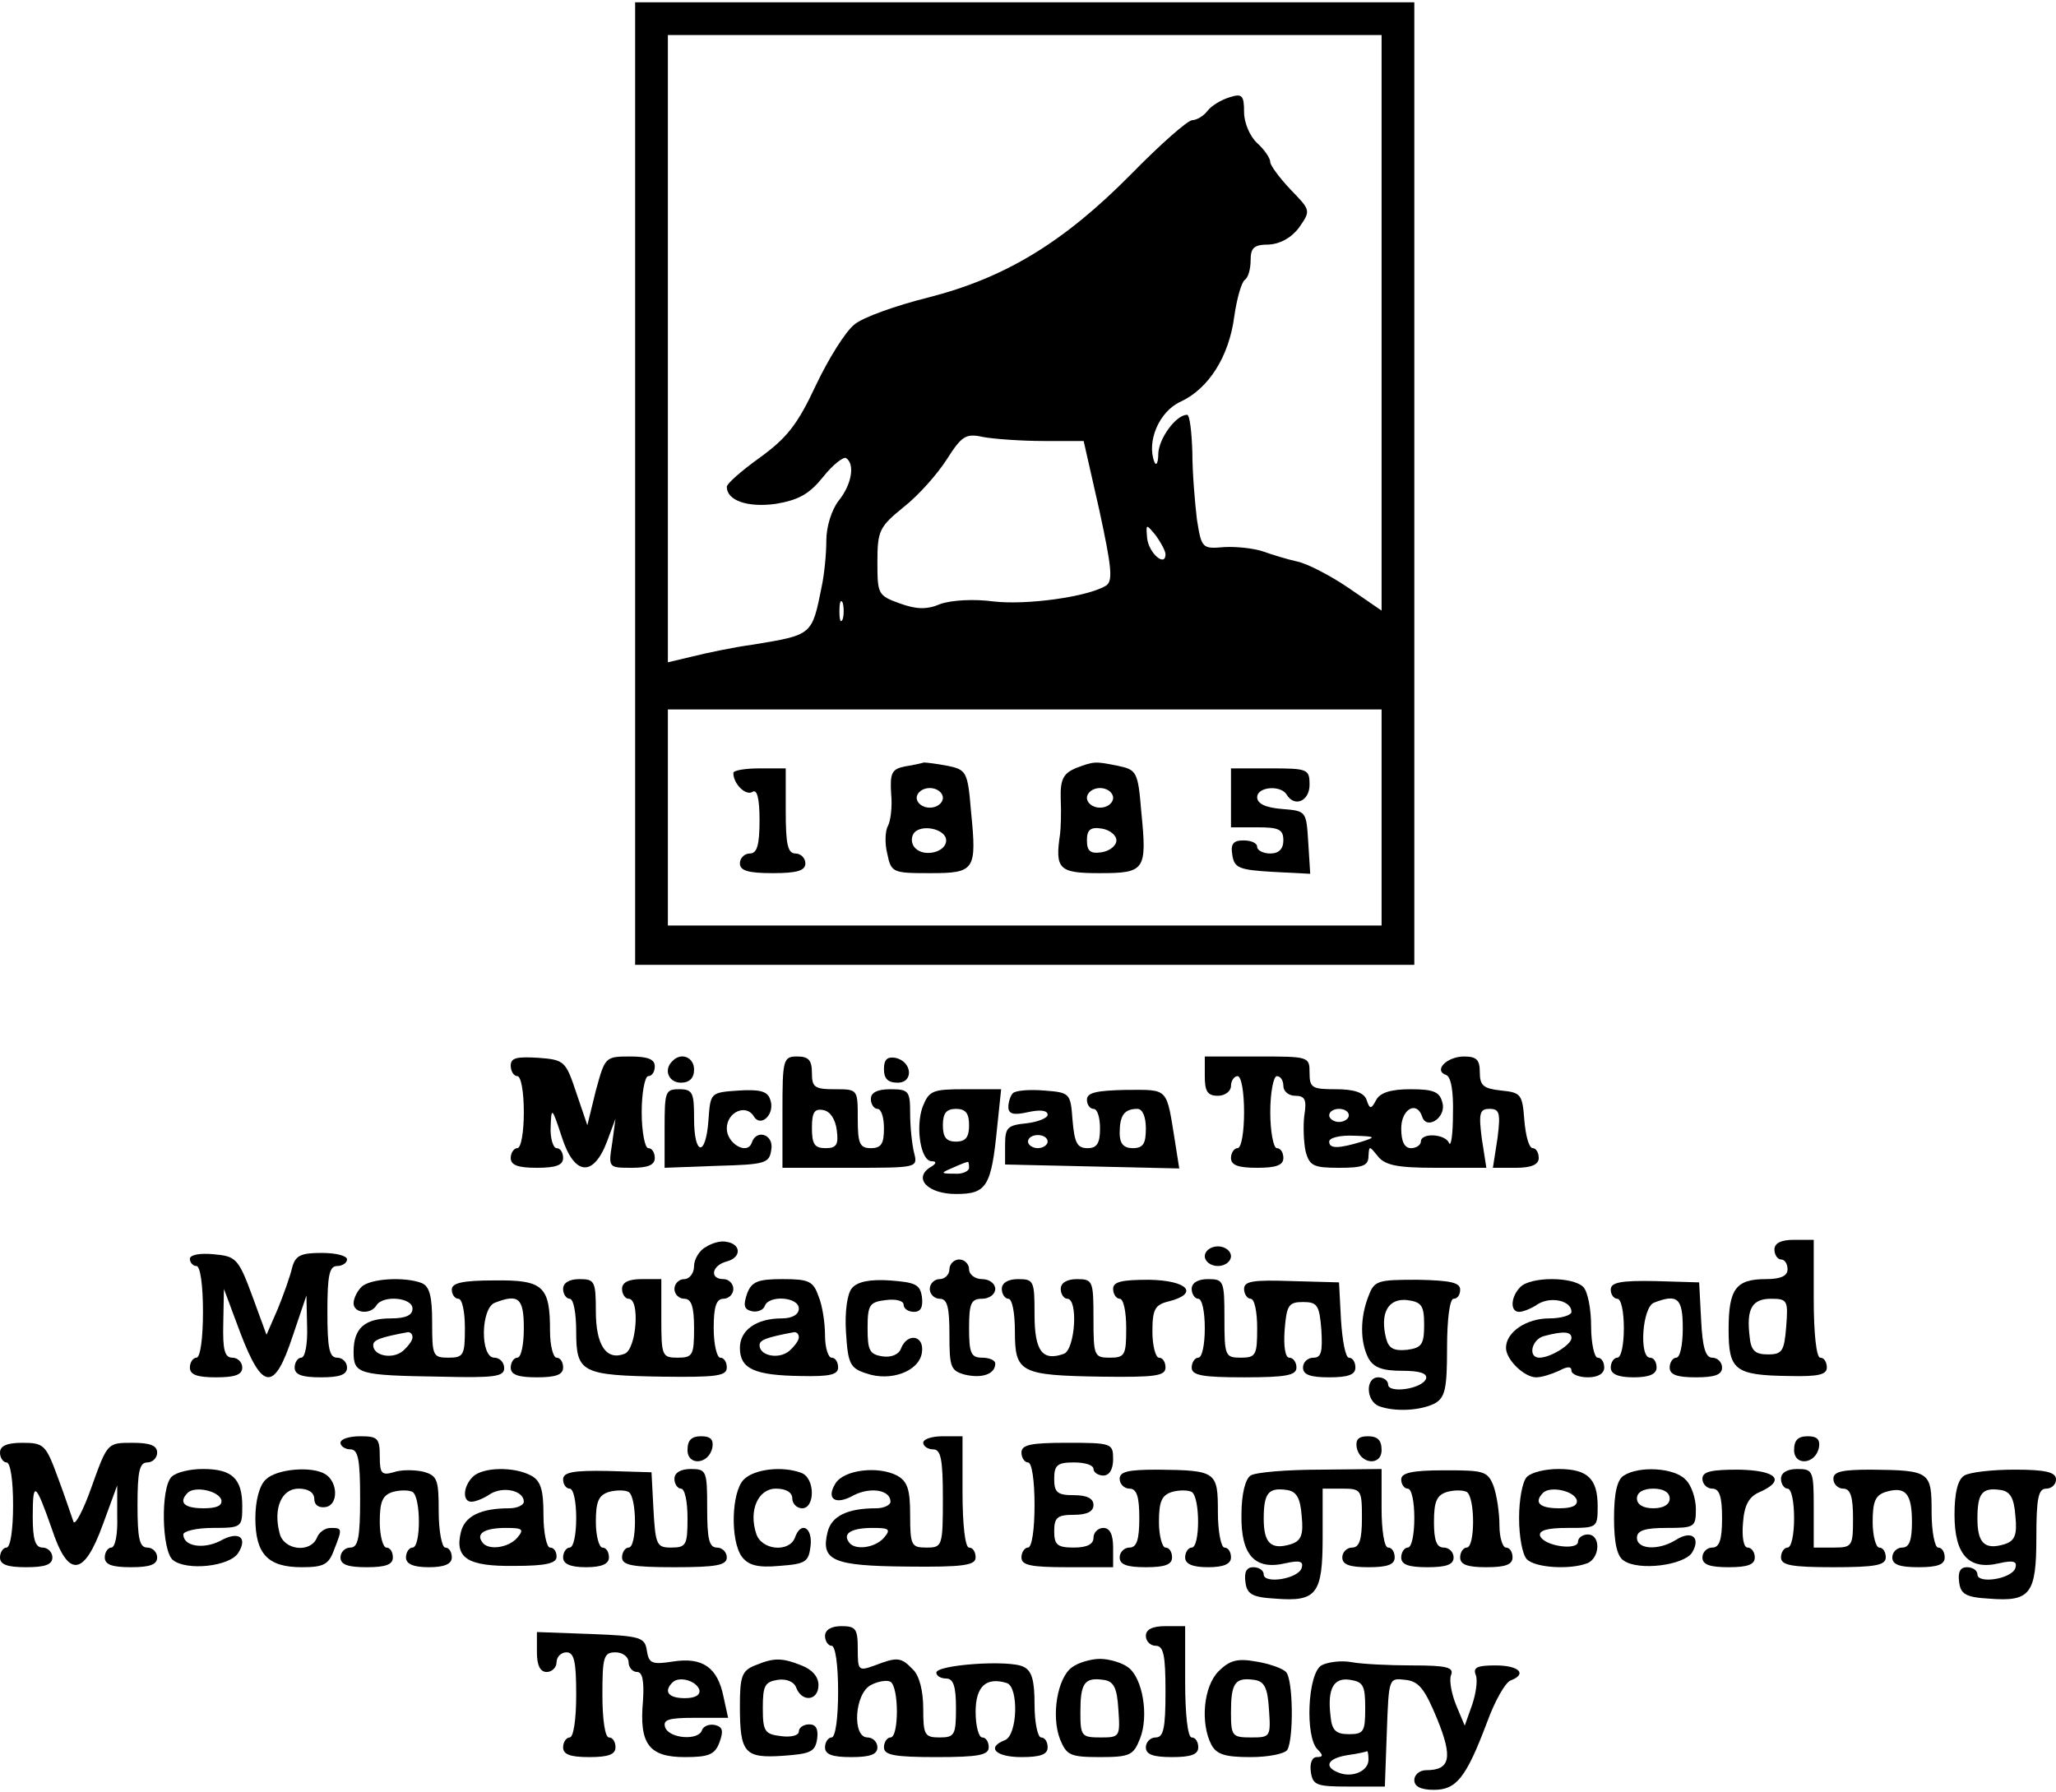 <?xml version="1.0" encoding="UTF-8" standalone="yes"?>
<svg version="1.0" xmlns="http://www.w3.org/2000/svg" width="234.765pt" height="204.637pt" viewBox="0 0 314 273" preserveAspectRatio="xMidYMid meet">
  <g transform="translate(0,273) scale(0.1,-0.1)" fill="#000000" stroke="none">
    <path d="M970 1995 l0 -735 595 0 595 0 0 735 0 735 -595 0 -595 0 0 -735z
m1140 246 l0 -440 -51 35 c-28 19 -63 37 -78 40 -14 3 -37 10 -51 15 -14 5
-41 8 -60 7 -34 -3 -35 -2 -42 42 -3 25 -7 71 -7 103 -1 31 -4 57 -8 57 -17 0
-43 -36 -44 -59 0 -14 -3 -20 -6 -13 -12 31 7 77 40 92 43 20 74 69 82 130 4
28 11 52 16 56 5 3 9 16 9 30 0 19 5 24 28 24 17 1 34 10 46 26 18 26 18 26
-13 58 -17 18 -31 37 -31 42 0 6 -9 19 -20 29 -11 10 -20 31 -20 47 0 26 -3
29 -22 23 -13 -4 -28 -13 -34 -21 -6 -8 -17 -14 -23 -14 -7 0 -49 -37 -94 -83
-103 -104 -192 -158 -310 -188 -48 -12 -99 -30 -112 -41 -14 -11 -40 -53 -59
-93 -28 -60 -44 -80 -85 -110 -28 -20 -51 -40 -51 -45 0 -21 32 -32 75 -26 35
6 51 15 72 41 15 19 31 31 35 29 14 -9 9 -40 -11 -65 -11 -14 -19 -40 -19 -61
0 -20 -3 -51 -7 -70 -15 -75 -14 -74 -105 -89 -30 -4 -72 -13 -92 -18 l-38 -9
0 479 0 479 545 0 545 0 0 -439z m-516 -181 l61 0 24 -106 c19 -88 21 -108 10
-115 -28 -17 -121 -30 -172 -24 -30 4 -64 2 -81 -4 -21 -9 -37 -8 -62 1 -33
12 -34 14 -34 63 0 48 3 54 40 84 23 18 52 51 66 73 23 36 29 40 56 34 17 -3
58 -6 92 -6z m186 -173 c0 -20 -25 1 -28 24 -2 23 -2 23 13 5 8 -11 15 -24 15
-29z m-493 -99 c-3 -7 -5 -2 -5 12 0 14 2 19 5 13 2 -7 2 -19 0 -25z m823
-303 l0 -165 -545 0 -545 0 0 165 0 165 545 0 545 0 0 -165z"/>
    <path d="M1382 1563 c-20 -4 -23 -10 -21 -42 2 -20 -1 -42 -5 -49 -4 -7 -5
-26 -1 -42 6 -29 8 -30 65 -30 69 0 72 4 63 94 -5 61 -7 64 -36 70 -16 3 -32
5 -36 5 -3 -1 -16 -4 -29 -6z m58 -48 c0 -8 -9 -15 -20 -15 -11 0 -20 7 -20
15 0 8 9 15 20 15 11 0 20 -7 20 -15z m5 -65 c0 -18 -33 -26 -47 -12 -6 6 -7
15 -3 22 10 16 50 8 50 -10z"/>
    <path d="M1642 1560 c-18 -8 -23 -17 -22 -47 1 -21 0 -45 -1 -53 -8 -54 -2
-60 60 -60 70 0 73 4 64 94 -5 61 -7 64 -36 70 -35 7 -36 7 -65 -4z m58 -45
c0 -8 -9 -15 -20 -15 -11 0 -20 7 -20 15 0 8 9 15 20 15 11 0 20 -7 20 -15z
m5 -65 c0 -8 -10 -16 -22 -18 -18 -3 -23 2 -23 18 0 16 5 21 23 18 12 -2 22
-10 22 -18z"/>
    <path d="M1120 1553 c0 -17 19 -35 29 -29 7 5 11 -9 11 -43 0 -39 -4 -51 -15
-51 -8 0 -15 -7 -15 -15 0 -11 12 -15 50 -15 38 0 50 4 50 15 0 8 -7 15 -15
15 -12 0 -15 14 -15 65 l0 65 -40 0 c-22 0 -40 -3 -40 -7z"/>
    <path d="M1880 1515 l0 -45 40 0 c33 0 40 -3 40 -20 0 -13 -7 -20 -20 -20 -11
0 -20 5 -20 10 0 6 -9 10 -21 10 -15 0 -20 -5 -17 -22 3 -20 10 -23 61 -26
l58 -3 -3 48 c-3 48 -3 48 -40 51 -25 2 -38 8 -38 18 0 16 36 19 45 4 12 -20
35 -10 35 15 0 24 -3 25 -60 25 l-60 0 0 -45z"/>
    <path d="M780 1106 c0 -9 5 -16 10 -16 6 0 10 -25 10 -55 0 -30 -4 -55 -10
-55 -5 0 -10 -7 -10 -15 0 -11 11 -15 40 -15 29 0 40 4 40 15 0 8 -4 15 -10
15 -5 0 -10 15 -9 33 1 30 2 30 17 -16 19 -59 48 -62 69 -7 l13 35 -5 -37 c-6
-38 -6 -38 30 -38 24 0 35 4 35 15 0 8 -4 15 -10 15 -5 0 -10 25 -10 55 0 30
5 55 10 55 6 0 10 7 10 15 0 11 -11 15 -38 15 -38 0 -38 -1 -52 -52 l-13 -53
-17 50 c-16 48 -18 50 -58 53 -33 2 -42 0 -42 -12z"/>
    <path d="M1027 1113 c-14 -13 -6 -33 13 -33 13 0 20 7 20 20 0 19 -20 27 -33
13z"/>
    <path d="M1195 1035 l0 -85 104 0 c102 0 103 0 97 23 -3 12 -6 39 -6 60 0 34
-2 37 -30 37 -20 0 -30 -5 -30 -15 0 -8 5 -15 10 -15 6 0 10 -13 10 -30 0 -23
-4 -30 -20 -30 -17 0 -20 7 -20 45 0 45 0 45 -35 45 -31 0 -35 3 -35 25 0 19
-5 25 -22 25 -22 0 -23 -4 -23 -85z m83 -28 c3 -22 -1 -27 -17 -27 -17 0 -21
6 -21 31 0 24 4 30 18 27 10 -2 18 -14 20 -31z"/>
    <path d="M1350 1101 c0 -15 6 -21 21 -21 25 0 22 33 -4 38 -12 2 -17 -3 -17
-17z"/>
    <path d="M1840 1090 c0 -23 4 -30 20 -30 11 0 20 7 20 15 0 8 5 15 10 15 6 0
10 -25 10 -55 0 -30 -4 -55 -10 -55 -5 0 -10 -7 -10 -15 0 -11 11 -15 40 -15
29 0 40 4 40 15 0 8 -4 15 -10 15 -5 0 -10 25 -10 55 0 30 5 55 10 55 6 0 10
-7 10 -15 0 -8 8 -15 18 -15 15 0 18 -6 14 -30 -2 -16 -1 -41 2 -55 6 -22 12
-25 51 -25 36 0 45 3 45 18 1 16 1 16 14 0 11 -14 29 -18 89 -18 l77 0 -7 45
c-5 39 -3 45 12 45 15 0 17 -6 12 -45 l-7 -45 35 0 c24 0 35 5 35 15 0 8 -4
15 -9 15 -6 0 -11 19 -13 43 -3 39 -5 42 -35 45 -27 3 -33 7 -33 28 0 19 -5
24 -24 24 -26 0 -47 -21 -28 -28 8 -2 12 -25 11 -60 0 -31 -3 -51 -6 -44 -6
14 -43 16 -43 2 0 -5 -7 -10 -15 -10 -10 0 -15 10 -15 30 0 30 24 43 32 18 7
-21 37 -1 31 21 -4 17 -13 21 -49 21 -29 0 -46 -5 -52 -16 -8 -15 -10 -15 -15
0 -4 11 -19 16 -47 16 -36 0 -40 2 -40 25 0 25 -1 25 -80 25 l-80 0 0 -30z
m220 -60 c0 -5 -7 -10 -15 -10 -8 0 -15 5 -15 10 0 6 7 10 15 10 8 0 15 -4 15
-10z m20 -40 c-36 -11 -50 -11 -50 0 0 6 17 10 38 9 33 -1 34 -2 12 -9z"/>
    <path d="M1015 1010 l0 -60 80 3 c75 2 80 4 83 25 4 23 -23 32 -30 10 -7 -19
-38 -1 -38 22 0 25 29 38 41 19 11 -19 34 4 25 26 -4 12 -16 15 -48 13 -43 -3
-43 -3 -46 -45 -4 -57 -22 -55 -22 2 0 40 -2 45 -23 45 -21 0 -22 -4 -22 -60z"/>
    <path d="M1409 1043 c-11 -31 -3 -83 14 -83 8 0 7 -4 -2 -9 -27 -17 -4 -41 39
-41 47 0 54 11 63 103 l6 57 -55 0 c-50 0 -55 -2 -65 -27z m71 -28 c0 -18 -5
-25 -20 -25 -15 0 -20 7 -20 25 0 18 5 25 20 25 15 0 20 -7 20 -25z m0 -65 c0
-5 -10 -10 -22 -9 -22 0 -22 1 -3 9 11 5 21 9 23 9 1 1 2 -3 2 -9z"/>
    <path d="M1547 1064 c-4 -4 -7 -14 -7 -21 0 -11 8 -13 30 -8 18 4 30 3 30 -4
0 -5 -15 -11 -32 -13 -29 -3 -33 -6 -33 -33 l0 -30 133 -3 133 -3 -6 38 c-14
87 -9 82 -75 82 -45 -1 -60 -4 -60 -15 0 -8 5 -14 10 -14 6 0 10 -13 10 -30 0
-23 -5 -30 -19 -30 -16 0 -20 8 -23 43 -3 41 -4 42 -43 45 -23 2 -44 0 -48 -4z
m203 -54 c0 -23 -4 -30 -20 -30 -14 0 -20 7 -20 23 0 27 7 37 27 37 8 0 13
-12 13 -30z m-150 -20 c0 -5 -7 -10 -15 -10 -8 0 -15 5 -15 10 0 6 7 10 15 10
8 0 15 -4 15 -10z"/>
    <path d="M1078 829 c-10 -5 -18 -19 -18 -29 0 -11 -7 -20 -15 -20 -8 0 -15 -7
-15 -15 0 -8 7 -15 15 -15 11 0 15 -12 15 -45 0 -41 -2 -45 -25 -45 -24 0 -25
3 -25 60 l0 60 -30 0 c-20 0 -30 -5 -30 -15 0 -8 5 -15 10 -15 18 0 12 -77 -6
-84 -28 -11 -44 13 -44 65 0 46 -2 49 -25 49 -16 0 -25 -6 -25 -15 0 -8 5 -15
10 -15 6 0 10 -22 10 -50 0 -63 8 -67 133 -69 81 -1 97 1 97 14 0 8 -4 15 -10
15 -5 0 -10 20 -10 45 0 33 4 45 15 45 8 0 15 7 15 15 0 8 -7 15 -15 15 -22 0
-18 21 5 27 23 6 22 27 -1 30 -8 2 -22 -2 -31 -8z"/>
    <path d="M2710 825 c0 -8 5 -15 10 -15 6 0 10 -7 10 -15 0 -10 -10 -15 -33
-15 -46 0 -57 -15 -57 -77 0 -62 9 -70 93 -71 44 -1 57 2 57 13 0 8 -4 15 -10
15 -6 0 -10 37 -10 90 l0 90 -30 0 c-20 0 -30 -5 -30 -15z m18 -117 c-3 -38
-6 -43 -28 -43 -20 0 -26 6 -28 28 -5 42 4 57 33 57 25 0 26 -3 23 -42z"/>
    <path d="M1840 815 c0 -8 9 -15 20 -15 11 0 20 7 20 15 0 8 -9 15 -20 15 -11
0 -20 -7 -20 -15z"/>
    <path d="M290 811 c0 -6 5 -11 10 -11 6 0 10 -30 10 -70 0 -40 -4 -70 -10 -70
-5 0 -10 -7 -10 -15 0 -11 11 -15 40 -15 29 0 40 4 40 15 0 8 -7 15 -15 15
-12 0 -15 12 -14 53 l1 52 25 -67 c34 -89 52 -90 80 -5 l21 62 1 -47 c1 -27
-3 -48 -9 -48 -5 0 -10 -7 -10 -15 0 -11 11 -15 40 -15 29 0 40 4 40 15 0 8
-7 15 -15 15 -12 0 -15 14 -15 70 0 56 3 70 15 70 8 0 15 5 15 10 0 6 -18 10
-39 10 -32 0 -40 -4 -45 -23 -3 -13 -13 -41 -22 -63 l-17 -39 -22 60 c-21 57
-25 60 -59 63 -21 2 -36 -1 -36 -7z"/>
    <path d="M1450 795 c0 -8 -7 -15 -15 -15 -8 0 -15 -7 -15 -15 0 -8 7 -15 15
-15 12 0 15 -13 15 -55 0 -50 2 -55 24 -61 26 -6 46 1 46 17 0 5 -9 9 -20 9
-17 0 -20 7 -20 45 0 38 3 45 20 45 11 0 20 7 20 15 0 8 -9 15 -20 15 -11 0
-20 7 -20 15 0 8 -7 15 -15 15 -8 0 -15 -7 -15 -15z"/>
    <path d="M552 768 c-7 -7 -12 -18 -12 -25 0 -15 26 -18 35 -3 10 16 55 12 55
-5 0 -10 -10 -15 -33 -15 -40 0 -57 -15 -57 -51 0 -34 7 -36 133 -38 82 -2 97
0 97 13 0 9 -7 16 -15 16 -22 0 -21 76 1 84 36 14 44 7 44 -39 0 -25 -4 -45
-10 -45 -5 0 -10 -7 -10 -15 0 -11 11 -15 40 -15 29 0 40 4 40 15 0 8 -4 15
-10 15 -5 0 -10 18 -10 41 0 68 -10 78 -85 77 -49 0 -65 -4 -65 -14 0 -8 5
-14 10 -14 6 0 10 -20 10 -45 0 -41 -2 -45 -25 -45 -24 0 -25 3 -25 54 0 40
-4 55 -16 60 -26 10 -79 7 -92 -6z m78 -77 c0 -5 -7 -14 -15 -21 -16 -13 -45
-7 -45 9 0 8 10 12 53 20 4 0 7 -3 7 -8z"/>
    <path d="M1141 758 c-6 -18 -5 -24 7 -27 9 -2 18 2 20 8 6 17 52 14 52 -4 0
-9 -10 -15 -26 -15 -39 0 -64 -18 -64 -45 0 -32 22 -42 93 -43 44 -1 57 2 57
13 0 8 -4 15 -10 15 -5 0 -10 15 -10 34 0 19 -4 46 -10 60 -8 23 -15 26 -55
26 -38 0 -47 -4 -54 -22z m79 -67 c0 -5 -7 -14 -15 -21 -16 -13 -45 -7 -45 9
0 8 10 12 53 20 4 0 7 -3 7 -8z"/>
    <path d="M1301 766 c-7 -8 -11 -36 -9 -67 3 -48 6 -55 31 -63 37 -13 81 3 85
32 4 26 -22 31 -32 6 -3 -9 -15 -14 -28 -12 -20 3 -23 9 -23 43 0 36 3 40 28
43 15 2 27 -1 27 -7 0 -6 7 -11 16 -11 10 0 14 7 12 23 -3 19 -10 22 -49 25
-31 2 -50 -2 -58 -12z"/>
    <path d="M1530 765 c0 -8 5 -15 10 -15 6 0 10 -22 10 -50 0 -63 8 -67 133 -69
81 -1 97 1 97 14 0 8 -4 15 -10 15 -5 0 -10 18 -10 40 0 34 4 41 25 46 47 12
29 32 -30 33 -42 0 -55 -3 -55 -14 0 -8 5 -15 10 -15 6 0 10 -20 10 -45 0 -41
-2 -45 -25 -45 -24 0 -25 3 -25 60 0 57 -1 60 -25 60 -16 0 -25 -6 -25 -15 0
-8 5 -15 10 -15 17 0 12 -77 -5 -84 -33 -12 -45 4 -45 60 0 51 -1 54 -25 54
-16 0 -25 -6 -25 -15z"/>
    <path d="M1820 765 c0 -8 5 -15 10 -15 6 0 10 -20 10 -45 0 -25 -4 -45 -10
-45 -5 0 -10 -7 -10 -15 0 -12 16 -15 80 -15 64 0 80 3 80 15 0 8 -5 15 -11
15 -6 0 -9 17 -7 43 3 37 6 42 28 42 22 0 25 -5 28 -42 2 -34 0 -43 -12 -43
-9 0 -16 -7 -16 -15 0 -11 11 -15 40 -15 29 0 40 4 40 15 0 8 -4 15 -10 15 -5
0 -10 26 -12 58 l-3 57 -72 2 c-59 2 -73 0 -73 -12 0 -8 5 -15 10 -15 6 0 10
-20 10 -45 0 -41 -2 -45 -25 -45 -24 0 -25 3 -25 60 0 57 -1 60 -25 60 -16 0
-25 -6 -25 -15z"/>
    <path d="M2090 754 c-13 -33 -13 -70 0 -95 8 -14 21 -19 51 -19 28 0 39 -4 37
-12 -6 -16 -58 -23 -58 -9 0 6 -7 11 -15 11 -20 0 -19 -36 1 -44 24 -9 63 -7
85 4 16 9 19 22 19 85 0 43 4 75 10 75 6 0 10 6 10 14 0 11 -16 14 -65 15 -61
0 -66 -1 -75 -25z m85 -44 c0 -30 -4 -35 -26 -38 -20 -2 -28 2 -32 17 -10 39
3 62 32 59 22 -3 26 -8 26 -38z"/>
    <path d="M2322 768 c-15 -15 -16 -38 -2 -38 6 0 19 5 29 12 20 12 51 5 51 -12
0 -5 -15 -10 -34 -10 -35 0 -66 -21 -66 -45 0 -18 28 -45 46 -45 9 0 24 5 35
10 13 7 19 7 19 0 0 -5 11 -10 25 -10 16 0 25 6 25 15 0 8 -4 15 -10 15 -5 0
-10 22 -10 48 0 26 -5 53 -12 60 -16 16 -80 16 -96 0z m78 -78 c0 -10 -32 -30
-49 -30 -18 0 -12 28 7 33 30 8 42 7 42 -3z"/>
    <path d="M2460 764 c0 -8 5 -14 10 -14 6 0 10 -20 10 -45 0 -25 -4 -45 -10
-45 -5 0 -10 -7 -10 -15 0 -10 11 -15 35 -15 24 0 35 5 35 15 0 8 -4 15 -10
15 -17 0 -12 77 6 84 36 14 44 7 44 -39 0 -25 -4 -45 -10 -45 -5 0 -10 -7 -10
-15 0 -11 11 -15 40 -15 29 0 40 4 40 15 0 8 -7 15 -15 15 -10 0 -15 15 -17
58 l-3 57 -67 2 c-53 1 -68 -2 -68 -13z"/>
    <path d="M520 530 c0 -5 7 -10 15 -10 12 0 15 -15 15 -75 0 -60 -3 -75 -15
-75 -8 0 -15 -7 -15 -15 0 -11 11 -15 40 -15 29 0 40 4 40 15 0 8 -4 15 -10
15 -5 0 -10 18 -10 39 0 31 4 41 20 46 11 3 24 3 30 0 13 -8 13 -85 0 -85 -5
0 -10 -7 -10 -15 0 -10 11 -15 35 -15 24 0 35 5 35 15 0 8 -4 15 -10 15 -5 0
-10 25 -10 55 0 49 -2 55 -24 61 -14 3 -34 3 -45 -1 -18 -5 -21 -2 -21 24 0
28 -3 31 -30 31 -16 0 -30 -4 -30 -10z"/>
    <path d="M1050 519 c0 -25 33 -22 38 4 2 12 -3 17 -17 17 -15 0 -21 -6 -21
-21z"/>
    <path d="M1410 530 c0 -5 7 -10 15 -10 12 0 15 -15 15 -75 0 -73 -1 -75 -25
-75 -23 0 -25 3 -25 50 0 39 -4 51 -20 60 -29 15 -81 9 -94 -12 -15 -24 0 -34
28 -18 26 13 56 8 56 -10 0 -5 -10 -10 -22 -10 -44 0 -68 -12 -74 -36 -11 -44
8 -52 121 -53 87 -1 105 2 105 14 0 8 -4 15 -10 15 -6 0 -10 35 -10 85 l0 85
-30 0 c-16 0 -30 -4 -30 -10z m-60 -145 c-14 -16 -46 -20 -54 -6 -9 13 5 21
37 21 25 0 28 -2 17 -15z"/>
    <path d="M2072 523 c5 -26 38 -29 38 -4 0 15 -6 21 -21 21 -14 0 -19 -5 -17
-17z"/>
    <path d="M2740 519 c0 -25 33 -22 38 4 2 12 -3 17 -17 17 -15 0 -21 -6 -21
-21z"/>
    <path d="M0 515 c0 -8 5 -15 10 -15 6 0 10 -28 10 -65 0 -37 -4 -65 -10 -65
-5 0 -10 -7 -10 -15 0 -11 11 -15 40 -15 29 0 40 4 40 15 0 8 -7 15 -15 15
-11 0 -15 12 -15 47 0 56 4 53 29 -18 25 -76 49 -74 78 6 l22 60 0 -47 c1 -27
-3 -48 -9 -48 -5 0 -10 -7 -10 -15 0 -11 11 -15 40 -15 29 0 40 4 40 15 0 8
-7 15 -15 15 -12 0 -15 14 -15 65 0 51 3 65 15 65 8 0 15 7 15 15 0 11 -11 15
-38 15 -38 0 -38 0 -62 -67 -13 -37 -26 -61 -28 -53 -3 8 -13 39 -24 68 -18
49 -21 52 -54 52 -24 0 -34 -5 -34 -15z"/>
    <path d="M1560 515 c0 -8 5 -15 10 -15 6 0 10 -28 10 -65 0 -37 -4 -65 -10
-65 -5 0 -10 -7 -10 -15 0 -12 14 -15 70 -15 l70 0 0 30 c0 20 -5 30 -15 30
-8 0 -15 -7 -15 -15 0 -10 -10 -15 -30 -15 -25 0 -30 4 -30 25 0 21 5 25 30
25 20 0 30 5 30 15 0 10 -10 15 -30 15 -25 0 -30 4 -30 25 0 21 5 25 30 25 17
0 30 -4 30 -10 0 -5 7 -10 15 -10 9 0 15 9 15 25 0 24 -2 25 -70 25 -56 0 -70
-3 -70 -15z"/>
    <path d="M262 478 c-17 -17 -15 -113 2 -127 21 -17 87 -10 100 11 15 24 0 34
-28 18 -26 -13 -56 -8 -56 10 0 5 20 10 45 10 44 0 45 1 45 33 0 42 -15 57
-60 57 -20 0 -41 -5 -48 -12z m76 -35 c2 -9 -7 -13 -27 -13 -30 0 -39 9 -24
24 11 10 46 3 51 -11z"/>
    <path d="M406 474 c-10 -9 -16 -33 -16 -59 0 -55 19 -75 71 -75 33 0 41 4 49
26 13 33 13 34 -5 34 -9 0 -18 -7 -21 -15 -10 -24 -51 -19 -57 7 -10 38 3 68
29 68 15 0 24 -6 24 -16 0 -9 7 -14 18 -12 19 4 18 38 -1 50 -21 13 -75 8 -91
-8z"/>
    <path d="M722 478 c-15 -15 -16 -38 -2 -38 6 0 19 5 29 12 20 12 51 5 51 -12
0 -5 -10 -10 -22 -10 -44 0 -68 -12 -74 -36 -10 -40 10 -53 82 -52 48 0 64 4
64 14 0 8 -4 14 -10 14 -5 0 -10 22 -10 50 0 38 -4 52 -19 60 -26 14 -74 13
-89 -2z m68 -93 c-14 -16 -46 -20 -54 -6 -9 13 5 21 37 21 25 0 28 -2 17 -15z"/>
    <path d="M860 474 c0 -8 5 -14 10 -14 6 0 10 -20 10 -45 0 -25 -4 -45 -10 -45
-5 0 -10 -7 -10 -15 0 -10 11 -15 35 -15 24 0 35 5 35 15 0 8 -4 15 -10 15 -5
0 -10 18 -10 39 0 31 4 41 20 46 11 3 24 3 30 0 13 -8 13 -85 0 -85 -5 0 -10
-7 -10 -15 0 -12 16 -15 80 -15 64 0 80 3 80 15 0 8 -7 15 -15 15 -12 0 -15
13 -15 60 0 57 -1 60 -25 60 -16 0 -25 -6 -25 -15 0 -8 5 -15 10 -15 6 0 10
-20 10 -45 0 -41 -2 -45 -25 -45 -22 0 -24 4 -27 58 l-3 57 -67 2 c-53 1 -68
-2 -68 -13z"/>
    <path d="M1136 474 c-19 -19 -21 -93 -3 -118 10 -13 24 -17 57 -14 41 3 45 6
48 31 3 28 -15 38 -24 12 -9 -23 -51 -19 -59 6 -12 36 3 69 30 69 16 0 25 -6
25 -15 0 -8 7 -15 15 -15 20 0 20 46 -1 54 -29 11 -72 6 -88 -10z"/>
    <path d="M1710 475 c0 -8 7 -15 15 -15 11 0 15 -12 15 -45 0 -33 -4 -45 -15
-45 -8 0 -15 -7 -15 -15 0 -11 11 -15 40 -15 29 0 40 4 40 15 0 8 -4 15 -10
15 -5 0 -10 18 -10 39 0 31 4 41 20 46 11 3 24 3 30 0 13 -8 13 -85 0 -85 -5
0 -10 -7 -10 -15 0 -10 11 -15 35 -15 24 0 35 5 35 15 0 8 -4 15 -10 15 -5 0
-10 24 -10 54 0 62 -2 64 -92 65 -45 0 -58 -3 -58 -14z"/>
    <path d="M1910 480 c-8 -5 -14 -28 -14 -60 -1 -61 20 -85 67 -74 22 5 28 3 25
-7 -5 -17 -58 -25 -58 -10 0 6 -7 11 -16 11 -10 0 -14 -7 -12 -22 2 -19 10
-24 46 -26 63 -5 72 7 72 94 l0 74 30 0 c29 0 30 -2 30 -45 0 -33 -4 -45 -15
-45 -8 0 -15 -7 -15 -15 0 -11 11 -15 40 -15 29 0 40 4 40 15 0 8 -4 15 -10
15 -6 0 -10 27 -10 60 l0 60 -93 -1 c-51 0 -100 -4 -107 -9z m78 -62 c3 -29
-1 -38 -17 -43 -30 -9 -41 2 -41 39 0 39 7 48 35 44 15 -2 21 -12 23 -40z"/>
    <path d="M2140 474 c0 -8 5 -14 10 -14 6 0 10 -20 10 -45 0 -25 -4 -45 -10
-45 -5 0 -10 -7 -10 -15 0 -11 11 -15 40 -15 29 0 40 4 40 15 0 8 -7 15 -15
15 -11 0 -15 11 -15 39 0 31 4 41 20 46 11 3 24 3 30 0 13 -8 13 -85 0 -85 -5
0 -10 -7 -10 -15 0 -11 11 -15 40 -15 29 0 40 4 40 15 0 8 -4 15 -10 15 -5 0
-10 15 -10 34 0 19 -4 46 -9 60 -9 23 -15 24 -75 24 -50 0 -66 -4 -66 -14z"/>
    <path d="M2332 478 c-7 -7 -12 -35 -12 -63 0 -28 5 -56 12 -63 13 -13 66 -16
92 -6 20 8 21 44 1 44 -8 0 -15 -5 -15 -11 0 -14 -52 -7 -58 9 -2 8 10 12 42
12 45 0 46 0 46 33 0 42 -15 57 -60 57 -20 0 -41 -5 -48 -12z m76 -35 c2 -9
-7 -13 -27 -13 -30 0 -39 9 -24 24 11 10 46 3 51 -11z"/>
    <path d="M2480 480 c-10 -6 -15 -26 -15 -65 0 -39 5 -59 15 -65 23 -16 91 -7
104 12 14 23 0 35 -24 20 -27 -17 -60 -15 -60 3 0 11 12 15 45 15 43 0 45 1
45 29 0 16 -7 37 -16 45 -17 18 -71 21 -94 6z m70 -35 c0 -9 -9 -15 -25 -15
-16 0 -25 6 -25 15 0 9 9 15 25 15 16 0 25 -6 25 -15z"/>
    <path d="M2600 475 c0 -8 7 -15 15 -15 11 0 15 -12 15 -45 0 -33 -4 -45 -15
-45 -8 0 -15 -7 -15 -15 0 -11 11 -15 40 -15 29 0 40 4 40 15 0 8 -5 15 -11
15 -6 0 -9 16 -7 38 2 27 9 40 26 47 40 18 25 33 -33 34 -42 0 -55 -3 -55 -14z"/>
    <path d="M2720 475 c0 -8 5 -15 10 -15 6 0 10 -20 10 -45 0 -25 -4 -45 -10
-45 -5 0 -10 -7 -10 -15 0 -12 16 -15 80 -15 64 0 80 3 80 15 0 8 -4 15 -10
15 -5 0 -10 18 -10 39 0 31 4 41 20 46 30 9 40 -2 40 -46 0 -28 -4 -39 -15
-39 -8 0 -15 -7 -15 -15 0 -11 11 -15 40 -15 29 0 40 4 40 15 0 8 -4 15 -10
15 -5 0 -10 24 -10 54 0 62 -2 64 -92 65 -45 0 -58 -3 -58 -14 0 -8 7 -15 15
-15 11 0 15 -12 15 -45 0 -43 -1 -45 -30 -45 l-30 0 0 60 c0 57 -1 60 -25 60
-16 0 -25 -6 -25 -15z"/>
    <path d="M3000 480 c-10 -6 -15 -26 -15 -60 0 -61 22 -85 68 -74 22 5 28 3 25
-7 -5 -17 -58 -25 -58 -10 0 6 -7 11 -16 11 -10 0 -14 -7 -12 -22 2 -19 10
-24 46 -26 63 -5 72 7 72 94 0 59 3 74 15 74 8 0 15 6 15 14 0 11 -15 15 -63
15 -35 0 -69 -4 -77 -9z m78 -62 c3 -29 -1 -38 -17 -43 -30 -9 -41 2 -41 39 0
39 7 48 35 44 15 -2 21 -12 23 -40z"/>
    <path d="M1260 235 c0 -8 5 -15 10 -15 6 0 10 -30 10 -70 0 -40 -4 -70 -10
-70 -5 0 -10 -7 -10 -15 0 -11 11 -15 40 -15 29 0 40 4 40 15 0 8 -7 15 -15
15 -24 0 -20 67 5 80 11 6 25 8 30 5 13 -8 13 -85 0 -85 -5 0 -10 -7 -10 -15
0 -12 16 -15 80 -15 64 0 80 3 80 15 0 8 -4 15 -10 15 -5 0 -10 17 -10 39 0
39 16 54 48 44 18 -7 16 -79 -3 -87 -29 -11 -15 -26 25 -26 29 0 40 4 40 15 0
8 -4 15 -10 15 -5 0 -10 22 -10 50 0 37 -4 52 -17 58 -22 11 -133 3 -133 -9 0
-5 7 -9 15 -9 11 0 15 -12 15 -45 0 -41 -2 -45 -25 -45 -23 0 -25 4 -25 44 0
27 -6 51 -16 60 -18 19 -24 19 -58 6 -25 -9 -26 -8 -26 25 0 31 -3 35 -25 35
-16 0 -25 -6 -25 -15z"/>
    <path d="M1750 235 c0 -8 7 -15 15 -15 12 0 15 -14 15 -70 0 -56 -3 -70 -15
-70 -8 0 -15 -7 -15 -15 0 -11 11 -15 40 -15 29 0 40 4 40 15 0 8 -4 15 -10
15 -6 0 -10 35 -10 85 l0 85 -30 0 c-20 0 -30 -5 -30 -15z"/>
    <path d="M820 210 c0 -20 5 -30 15 -30 8 0 15 7 15 15 0 8 7 15 15 15 12 0 15
-14 15 -65 0 -37 -4 -65 -10 -65 -5 0 -10 -7 -10 -15 0 -11 11 -15 40 -15 29
0 40 4 40 15 0 8 -4 15 -10 15 -6 0 -10 28 -10 65 0 58 2 65 20 65 11 0 20 -7
20 -15 0 -8 6 -15 13 -15 8 0 11 -13 9 -44 -6 -66 9 -86 64 -86 37 0 46 4 53
23 6 17 5 23 -7 26 -9 2 -18 -2 -20 -8 -5 -16 -49 -13 -56 4 -4 12 4 15 45 15
l51 0 -7 32 c-9 45 -32 61 -77 54 -32 -5 -37 -3 -40 16 -3 21 -9 23 -85 26
l-83 3 0 -31z m248 -57 c2 -8 -6 -13 -22 -13 -25 0 -33 10 -19 24 10 10 36 3
41 -11z"/>
    <path d="M1153 190 c-20 -8 -23 -17 -23 -62 0 -72 7 -80 66 -76 42 3 49 6 52
26 2 15 -2 22 -12 22 -9 0 -16 -5 -16 -11 0 -6 -12 -9 -27 -7 -25 3 -28 7 -28
43 0 34 3 40 23 43 13 2 25 -3 28 -12 9 -23 34 -20 34 4 0 13 -10 24 -26 30
-30 12 -42 12 -71 0z"/>
    <path d="M1637 187 c-22 -16 -32 -74 -18 -110 10 -24 15 -27 61 -27 46 0 51 3
61 28 14 35 4 93 -18 109 -9 7 -29 13 -43 13 -14 0 -34 -6 -43 -13z m71 -64
c3 -42 2 -43 -27 -43 -29 0 -31 2 -31 38 0 45 6 54 35 50 16 -2 21 -12 23 -45z"/>
    <path d="M1861 181 c-23 -23 -28 -79 -11 -112 8 -15 21 -19 60 -19 27 0 52 5
56 11 10 17 9 108 -2 119 -6 6 -27 13 -46 16 -28 5 -40 2 -57 -15z m77 -58 c3
-42 2 -43 -27 -43 -29 0 -31 2 -31 38 0 45 6 54 35 50 16 -2 21 -12 23 -45z"/>
    <path d="M2018 190 c-21 -13 -25 -109 -6 -128 9 -9 9 -12 -1 -12 -7 0 -11 -9
-9 -23 3 -20 9 -22 58 -22 l55 0 3 83 c3 83 3 83 28 80 21 -2 30 -14 49 -60
24 -59 20 -78 -17 -78 -10 0 -18 -7 -18 -15 0 -10 10 -15 30 -15 34 0 49 18
81 103 12 33 28 61 36 64 26 10 13 23 -23 23 -28 0 -35 -3 -30 -15 3 -8 0 -29
-6 -46 l-11 -31 -13 31 c-7 17 -11 38 -8 46 5 12 -6 15 -59 15 -35 0 -77 2
-93 5 -16 3 -37 0 -46 -5z m67 -65 c0 -36 -2 -40 -25 -40 -20 0 -26 6 -28 28
-5 42 5 59 30 55 20 -3 23 -9 23 -43z m5 -79 c0 -17 -24 -28 -45 -20 -24 9
-18 22 13 27 15 2 28 5 30 6 1 0 2 -5 2 -13z"/>
  </g>
</svg>